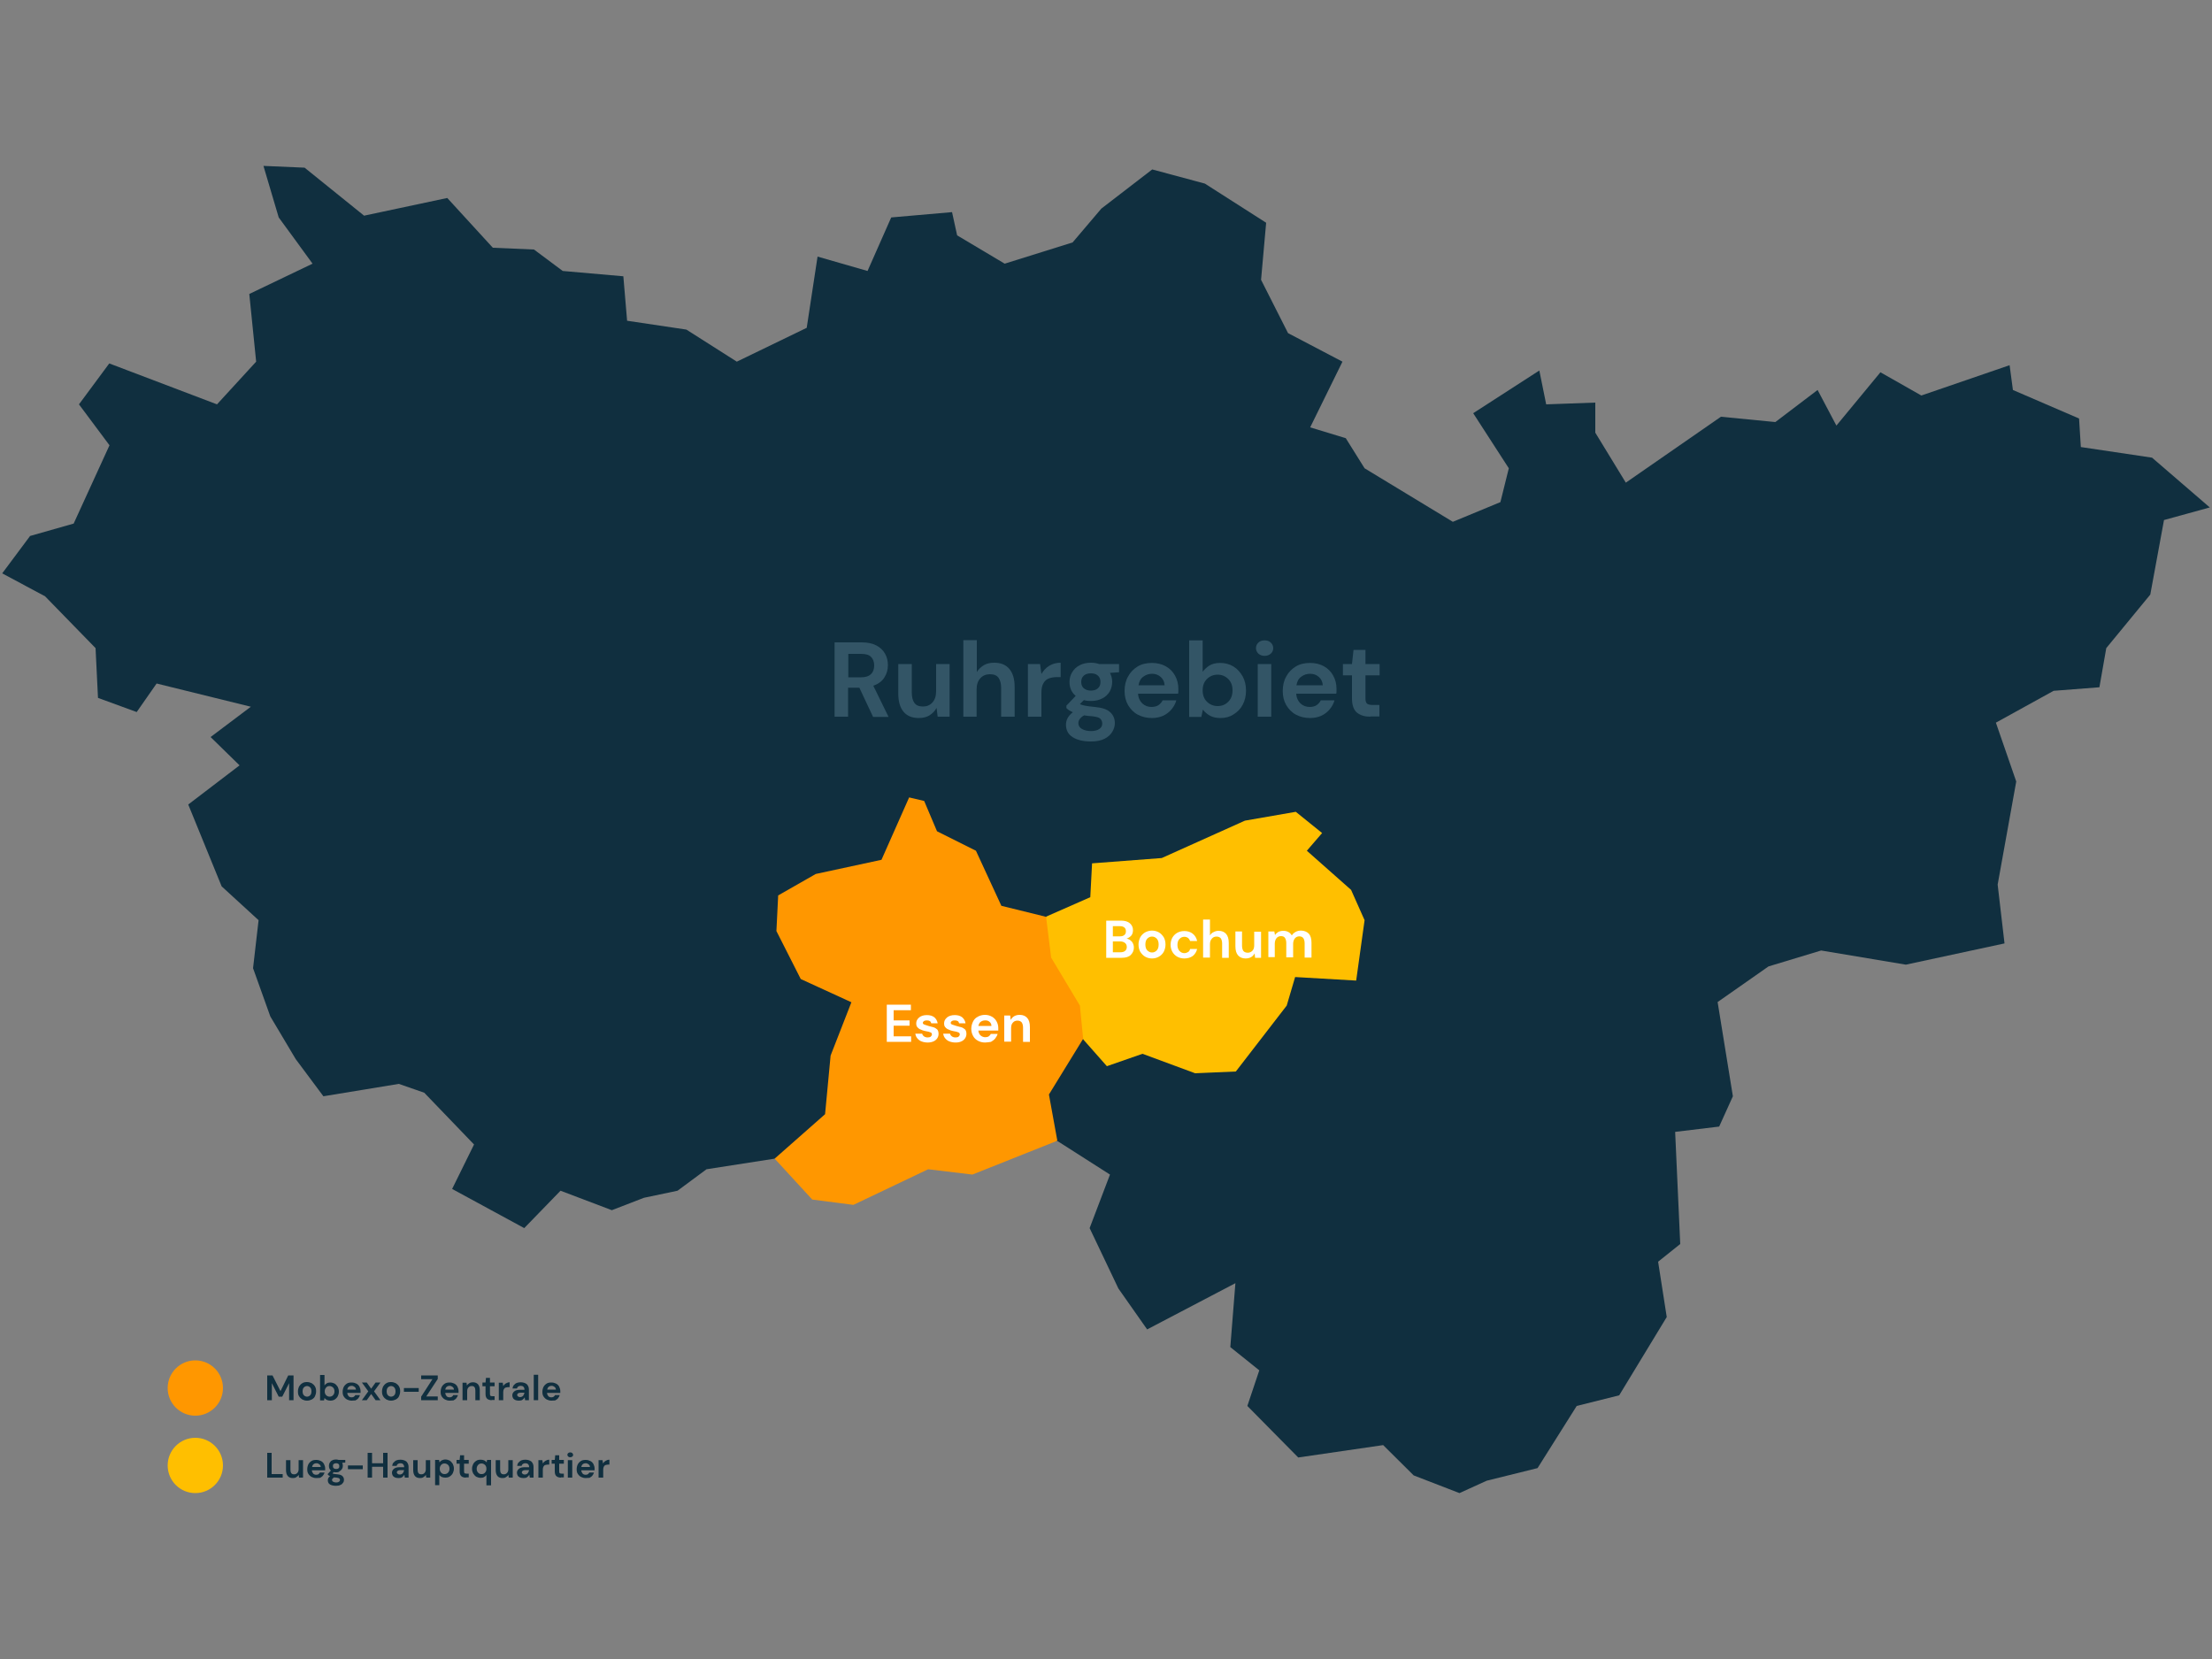<?xml version="1.0" encoding="UTF-8"?> <!-- Generator: Adobe Illustrator 26.0.1, SVG Export Plug-In . SVG Version: 6.00 Build 0) --> <svg xmlns="http://www.w3.org/2000/svg" xmlns:xlink="http://www.w3.org/1999/xlink" version="1.1" id="Ebene_1" x="0px" y="0px" viewBox="0 0 1000 750" style="enable-background:new 0 0 1000 750;" xml:space="preserve"><rect x="0" y="0" width="1000" height="750" fill="#808080" stroke="none"/> <style type="text/css"> .st0{fill:#FFBF00;} .st1{fill:#FF9700;} .st2{fill:#102F3F;} .st3{fill:#FFFFFF;} .st4{fill:#335566;} </style> <ellipse class="st0" cx="88.3" cy="662.5" rx="12.5" ry="12.5"></ellipse> <ellipse class="st1" cx="88.3" cy="627.5" rx="12.5" ry="12.5"></ellipse> <g> <path class="st2" d="M120.8,668v-11.2h2v9.6h5v1.6H120.8z"></path> <path class="st2" d="M132.4,668.2c-1,0-1.8-0.3-2.3-0.9c-0.5-0.6-0.8-1.5-0.8-2.7v-4.5h2v4.3c0,0.7,0.1,1.2,0.4,1.6 c0.3,0.4,0.7,0.5,1.3,0.5c0.6,0,1-0.2,1.4-0.6c0.4-0.4,0.6-1,0.6-1.7v-4.1h2v7.9h-1.8l-0.2-1.3c-0.2,0.5-0.6,0.8-1.1,1.1 C133.6,668.1,133,668.2,132.4,668.2z"></path> <path class="st2" d="M143,668.2c-0.8,0-1.5-0.2-2.1-0.5c-0.6-0.3-1.1-0.8-1.5-1.4c-0.4-0.6-0.5-1.3-0.5-2.1c0-0.8,0.2-1.6,0.5-2.2 c0.3-0.6,0.8-1.1,1.4-1.5c0.6-0.4,1.3-0.5,2.2-0.5c0.8,0,1.5,0.2,2.1,0.5c0.6,0.3,1.1,0.8,1.4,1.4s0.5,1.3,0.5,2c0,0.1,0,0.2,0,0.4 s0,0.3,0,0.4h-6c0,0.6,0.3,1.1,0.6,1.5c0.4,0.4,0.9,0.5,1.4,0.5c0.4,0,0.8-0.1,1-0.3c0.3-0.2,0.5-0.4,0.6-0.7h2.1 c-0.1,0.5-0.4,1-0.7,1.4c-0.3,0.4-0.8,0.7-1.3,1C144.3,668.1,143.7,668.2,143,668.2z M143.1,661.5c-0.5,0-0.9,0.1-1.3,0.4 c-0.4,0.3-0.6,0.7-0.7,1.3h3.9c0-0.5-0.2-0.9-0.6-1.2S143.6,661.5,143.1,661.5z"></path> <path class="st2" d="M152,665.6c-0.4,0-0.7,0-1.1-0.1l-0.6,0.6c0.2,0.1,0.4,0.2,0.7,0.2c0.3,0.1,0.8,0.1,1.5,0.2 c1.1,0.1,1.8,0.3,2.3,0.8s0.7,1,0.7,1.7c0,0.5-0.1,0.9-0.4,1.3c-0.3,0.4-0.6,0.8-1.2,1c-0.5,0.3-1.2,0.4-2,0.4 c-1.1,0-2-0.2-2.7-0.6c-0.7-0.4-1-1.1-1-1.9c0-0.7,0.3-1.3,1-1.9c-0.2-0.1-0.4-0.2-0.6-0.3c-0.2-0.1-0.3-0.2-0.4-0.3v-0.4l1.4-1.5 c-0.6-0.5-0.9-1.2-0.9-2.1c0-0.5,0.1-1,0.4-1.5s0.6-0.8,1.1-1c0.5-0.3,1.1-0.4,1.7-0.4c0.4,0,0.9,0.1,1.2,0.2h3v1.2l-1.4,0.1 c0.2,0.4,0.3,0.9,0.3,1.3c0,0.5-0.1,1-0.4,1.5c-0.3,0.4-0.6,0.8-1.1,1C153.3,665.5,152.7,665.6,152,665.6z M150.1,669 c0,0.4,0.2,0.7,0.6,0.9c0.4,0.2,0.8,0.3,1.3,0.3c0.5,0,0.9-0.1,1.2-0.3c0.3-0.2,0.5-0.5,0.5-0.8c0-0.3-0.1-0.5-0.3-0.7 s-0.6-0.3-1.2-0.4c-0.4,0-0.8-0.1-1.2-0.1c-0.3,0.2-0.5,0.4-0.7,0.6C150.2,668.6,150.1,668.8,150.1,669z M152,664.1 c0.4,0,0.8-0.1,1-0.3c0.3-0.2,0.4-0.5,0.4-1s-0.1-0.7-0.4-1c-0.3-0.2-0.6-0.3-1-0.3c-0.4,0-0.8,0.1-1.1,0.3c-0.3,0.2-0.4,0.5-0.4,1 s0.1,0.7,0.4,1C151.2,664,151.6,664.1,152,664.1z"></path> <path class="st2" d="M157.3,664.2v-1.7h6.7v1.7H157.3z"></path> <path class="st2" d="M166.2,668v-11.2h2v4.7h5v-4.7h2V668h-2v-4.9h-5v4.9H166.2z"></path> <path class="st2" d="M180.2,668.2c-0.7,0-1.2-0.1-1.7-0.3c-0.4-0.2-0.8-0.5-1-0.9c-0.2-0.4-0.3-0.8-0.3-1.2c0-0.7,0.3-1.3,0.9-1.8 c0.6-0.5,1.4-0.7,2.6-0.7h2v-0.2c0-0.5-0.2-0.9-0.5-1.2c-0.3-0.3-0.7-0.4-1.2-0.4c-0.4,0-0.8,0.1-1.1,0.3c-0.3,0.2-0.5,0.5-0.6,0.9 h-2c0.1-0.6,0.2-1.1,0.6-1.5s0.8-0.8,1.3-1c0.5-0.2,1.1-0.3,1.8-0.3c1.1,0,2,0.3,2.7,0.8c0.6,0.6,1,1.4,1,2.4v4.9H183l-0.2-1.3 c-0.2,0.4-0.6,0.8-1,1.1S180.9,668.2,180.2,668.2z M180.7,666.6c0.6,0,1-0.2,1.4-0.6c0.3-0.4,0.5-0.9,0.6-1.4h-1.7 c-0.5,0-0.9,0.1-1.2,0.3c-0.2,0.2-0.4,0.4-0.4,0.7c0,0.3,0.1,0.5,0.4,0.7C180,666.5,180.3,666.6,180.7,666.6z"></path> <path class="st2" d="M189.9,668.2c-1,0-1.8-0.3-2.3-0.9c-0.5-0.6-0.8-1.5-0.8-2.7v-4.5h2v4.3c0,0.7,0.1,1.2,0.4,1.6 c0.3,0.4,0.7,0.5,1.3,0.5c0.6,0,1-0.2,1.4-0.6c0.4-0.4,0.6-1,0.6-1.7v-4.1h2v7.9h-1.8l-0.2-1.3c-0.2,0.5-0.6,0.8-1.1,1.1 C191,668.1,190.5,668.2,189.9,668.2z"></path> <path class="st2" d="M196.7,671.5v-11.5h1.8l0.2,1.1c0.3-0.4,0.6-0.7,1-0.9s1-0.4,1.6-0.4c0.7,0,1.4,0.2,2,0.5 c0.6,0.4,1,0.9,1.4,1.5c0.3,0.6,0.5,1.3,0.5,2.1s-0.2,1.5-0.5,2.1c-0.3,0.6-0.8,1.1-1.4,1.5c-0.6,0.4-1.3,0.5-2,0.5 c-0.6,0-1.1-0.1-1.6-0.3c-0.4-0.2-0.8-0.5-1.1-0.9v4.6H196.7z M201,666.4c0.6,0,1.2-0.2,1.6-0.7c0.4-0.4,0.6-1,0.6-1.7 s-0.2-1.3-0.6-1.7c-0.4-0.4-1-0.7-1.6-0.7c-0.7,0-1.2,0.2-1.6,0.7c-0.4,0.4-0.6,1-0.6,1.7s0.2,1.3,0.6,1.7 C199.8,666.2,200.3,666.4,201,666.4z"></path> <path class="st2" d="M210.6,668c-0.8,0-1.5-0.2-2-0.6c-0.5-0.4-0.8-1.1-0.8-2.2v-3.5h-1.4v-1.7h1.4l0.2-2.1h1.8v2.1h2.1v1.7h-2.1 v3.5c0,0.4,0.1,0.6,0.2,0.8c0.2,0.1,0.4,0.2,0.9,0.2h1v1.7H210.6z"></path> <path class="st2" d="M219.9,671.5v-4.7c-0.3,0.4-0.6,0.7-1,0.9c-0.4,0.3-1,0.4-1.6,0.4c-0.7,0-1.4-0.2-2-0.5 c-0.6-0.4-1-0.9-1.4-1.5c-0.3-0.6-0.5-1.3-0.5-2.1c0-0.8,0.2-1.5,0.5-2.1s0.8-1.1,1.4-1.5c0.6-0.4,1.3-0.5,2-0.5 c0.6,0,1.1,0.1,1.6,0.3c0.4,0.2,0.8,0.5,1.1,0.9l0.2-1.1h1.8v11.5H219.9z M217.7,666.4c0.7,0,1.2-0.2,1.6-0.7 c0.4-0.4,0.6-1,0.6-1.7s-0.2-1.3-0.6-1.7c-0.4-0.4-1-0.7-1.6-0.7c-0.6,0-1.2,0.2-1.6,0.7s-0.6,1-0.6,1.7c0,0.7,0.2,1.3,0.6,1.7 C216.5,666.2,217,666.4,217.7,666.4z"></path> <path class="st2" d="M227.2,668.2c-1,0-1.8-0.3-2.3-0.9c-0.5-0.6-0.8-1.5-0.8-2.7v-4.5h2v4.3c0,0.7,0.1,1.2,0.4,1.6 c0.3,0.4,0.7,0.5,1.3,0.5c0.6,0,1-0.2,1.4-0.6c0.4-0.4,0.6-1,0.6-1.7v-4.1h2v7.9H230l-0.2-1.3c-0.2,0.5-0.6,0.8-1.1,1.1 C228.3,668.1,227.8,668.2,227.2,668.2z"></path> <path class="st2" d="M236.7,668.2c-0.7,0-1.2-0.1-1.7-0.3c-0.4-0.2-0.8-0.5-1-0.9c-0.2-0.4-0.3-0.8-0.3-1.2c0-0.7,0.3-1.3,0.9-1.8 c0.6-0.5,1.4-0.7,2.6-0.7h2v-0.2c0-0.5-0.2-0.9-0.5-1.2c-0.3-0.3-0.7-0.4-1.2-0.4c-0.4,0-0.8,0.1-1.1,0.3c-0.3,0.2-0.5,0.5-0.6,0.9 h-2c0.1-0.6,0.2-1.1,0.6-1.5s0.8-0.8,1.3-1s1.1-0.3,1.8-0.3c1.1,0,2,0.3,2.7,0.8c0.6,0.6,1,1.4,1,2.4v4.9h-1.7l-0.2-1.3 c-0.2,0.4-0.6,0.8-1,1.1C237.9,668.1,237.4,668.2,236.7,668.2z M237.2,666.6c0.6,0,1-0.2,1.4-0.6c0.3-0.4,0.5-0.9,0.6-1.4h-1.7 c-0.5,0-0.9,0.1-1.2,0.3c-0.2,0.2-0.4,0.4-0.4,0.7c0,0.3,0.1,0.5,0.4,0.7C236.5,666.5,236.8,666.6,237.2,666.6z"></path> <path class="st2" d="M243.4,668v-7.9h1.8l0.2,1.5c0.3-0.5,0.7-0.9,1.2-1.2s1.1-0.5,1.7-0.5v2.2h-0.6c-0.4,0-0.8,0.1-1.2,0.2 s-0.6,0.4-0.8,0.7c-0.2,0.3-0.3,0.8-0.3,1.4v3.6H243.4z"></path> <path class="st2" d="M253.6,668c-0.8,0-1.5-0.2-2-0.6c-0.5-0.4-0.8-1.1-0.8-2.2v-3.5h-1.4v-1.7h1.4l0.2-2.1h1.8v2.1h2.1v1.7h-2.1 v3.5c0,0.4,0.1,0.6,0.2,0.8c0.2,0.1,0.4,0.2,0.9,0.2h1v1.7H253.6z"></path> <path class="st2" d="M257.8,658.8c-0.4,0-0.7-0.1-0.9-0.3c-0.2-0.2-0.4-0.5-0.4-0.8c0-0.3,0.1-0.6,0.4-0.8c0.2-0.2,0.5-0.3,0.9-0.3 c0.4,0,0.7,0.1,0.9,0.3c0.2,0.2,0.4,0.5,0.4,0.8c0,0.3-0.1,0.6-0.4,0.8C258.4,658.7,258.1,658.8,257.8,658.8z M256.7,668v-7.9h2 v7.9H256.7z"></path> <path class="st2" d="M264.8,668.2c-0.8,0-1.5-0.2-2.1-0.5c-0.6-0.3-1.1-0.8-1.5-1.4c-0.4-0.6-0.5-1.3-0.5-2.1 c0-0.8,0.2-1.6,0.5-2.2c0.3-0.6,0.8-1.1,1.4-1.5c0.6-0.4,1.3-0.5,2.2-0.5c0.8,0,1.5,0.2,2.1,0.5c0.6,0.3,1.1,0.8,1.4,1.4 s0.5,1.3,0.5,2c0,0.1,0,0.2,0,0.4c0,0.1,0,0.3,0,0.4h-6c0,0.6,0.3,1.1,0.6,1.5c0.4,0.4,0.9,0.5,1.4,0.5c0.4,0,0.8-0.1,1-0.3 c0.3-0.2,0.5-0.4,0.6-0.7h2.1c-0.1,0.5-0.4,1-0.7,1.4c-0.3,0.4-0.8,0.7-1.3,1C266,668.1,265.4,668.2,264.8,668.2z M264.8,661.5 c-0.5,0-0.9,0.1-1.3,0.4c-0.4,0.3-0.6,0.7-0.7,1.3h3.9c0-0.5-0.2-0.9-0.6-1.2S265.3,661.5,264.8,661.5z"></path> <path class="st2" d="M270.6,668v-7.9h1.8l0.2,1.5c0.3-0.5,0.7-0.9,1.2-1.2c0.5-0.3,1.1-0.5,1.7-0.5v2.2H275c-0.4,0-0.8,0.1-1.2,0.2 s-0.6,0.4-0.8,0.7c-0.2,0.3-0.3,0.8-0.3,1.4v3.6H270.6z"></path> </g> <g> <path class="st2" d="M120.8,633v-11.2h2.4l3.6,7.1l3.5-7.1h2.4V633h-2v-7.7l-3.1,6.1H126l-3.1-6.1v7.7H120.8z"></path> <path class="st2" d="M138.8,633.2c-0.8,0-1.5-0.2-2.1-0.5c-0.6-0.4-1.1-0.8-1.5-1.5c-0.4-0.6-0.5-1.3-0.5-2.2s0.2-1.5,0.5-2.2 c0.4-0.6,0.8-1.1,1.5-1.5c0.6-0.4,1.3-0.5,2.1-0.5c0.8,0,1.4,0.2,2.1,0.5c0.6,0.4,1.1,0.8,1.5,1.5s0.5,1.3,0.5,2.2 s-0.2,1.5-0.5,2.2s-0.8,1.1-1.5,1.5C140.3,633,139.6,633.2,138.8,633.2z M138.8,631.4c0.5,0,1-0.2,1.4-0.6c0.4-0.4,0.6-1,0.6-1.8 s-0.2-1.4-0.6-1.8c-0.4-0.4-0.9-0.6-1.4-0.6c-0.5,0-1,0.2-1.4,0.6s-0.6,1-0.6,1.8s0.2,1.4,0.6,1.8 C137.8,631.2,138.3,631.4,138.8,631.4z"></path> <path class="st2" d="M149.4,633.2c-0.6,0-1.1-0.1-1.6-0.3c-0.4-0.2-0.8-0.5-1.1-0.9l-0.2,1.1h-1.8v-11.5h2v4.7 c0.3-0.4,0.6-0.7,1-0.9c0.4-0.3,1-0.4,1.6-0.4c0.7,0,1.4,0.2,2,0.5c0.6,0.4,1,0.9,1.4,1.5c0.3,0.6,0.5,1.3,0.5,2.1 s-0.2,1.5-0.5,2.1c-0.3,0.6-0.8,1.1-1.4,1.5C150.8,633,150.2,633.2,149.4,633.2z M149,631.4c0.6,0,1.2-0.2,1.6-0.7 c0.4-0.4,0.6-1,0.6-1.7s-0.2-1.3-0.6-1.7c-0.4-0.4-1-0.7-1.6-0.7c-0.7,0-1.2,0.2-1.6,0.7s-0.6,1-0.6,1.7s0.2,1.3,0.6,1.7 S148.3,631.4,149,631.4z"></path> <path class="st2" d="M159,633.2c-0.8,0-1.5-0.2-2.1-0.5c-0.6-0.3-1.1-0.8-1.5-1.4c-0.4-0.6-0.5-1.3-0.5-2.1c0-0.8,0.2-1.6,0.5-2.2 c0.3-0.6,0.8-1.1,1.4-1.5c0.6-0.4,1.3-0.5,2.2-0.5c0.8,0,1.5,0.2,2.1,0.5c0.6,0.3,1.1,0.8,1.4,1.4s0.5,1.3,0.5,2c0,0.1,0,0.2,0,0.4 c0,0.1,0,0.3,0,0.4h-6c0,0.6,0.3,1.1,0.6,1.5c0.4,0.4,0.9,0.5,1.4,0.5c0.4,0,0.8-0.1,1-0.3c0.3-0.2,0.5-0.4,0.6-0.7h2.1 c-0.1,0.5-0.4,1-0.7,1.4c-0.3,0.4-0.8,0.7-1.3,1C160.2,633.1,159.6,633.2,159,633.2z M159,626.5c-0.5,0-0.9,0.1-1.3,0.4 c-0.4,0.3-0.6,0.7-0.7,1.3h3.9c0-0.5-0.2-0.9-0.6-1.2S159.5,626.5,159,626.5z"></path> <path class="st2" d="M163.6,633l2.9-4l-2.9-4h2.2l2,2.8l2-2.8h2.2l-2.9,4l2.9,4h-2.2l-2-2.8l-2,2.8H163.6z"></path> <path class="st2" d="M176.8,633.2c-0.8,0-1.5-0.2-2.1-0.5c-0.6-0.4-1.1-0.8-1.5-1.5s-0.5-1.3-0.5-2.2s0.2-1.5,0.5-2.2 c0.4-0.6,0.8-1.1,1.5-1.5c0.6-0.4,1.3-0.5,2.1-0.5c0.8,0,1.4,0.2,2.1,0.5c0.6,0.4,1.1,0.8,1.5,1.5s0.5,1.3,0.5,2.2 s-0.2,1.5-0.5,2.2s-0.8,1.1-1.5,1.5C178.2,633,177.6,633.2,176.8,633.2z M176.8,631.4c0.5,0,1-0.2,1.4-0.6c0.4-0.4,0.6-1,0.6-1.8 s-0.2-1.4-0.6-1.8c-0.4-0.4-0.9-0.6-1.4-0.6c-0.5,0-1,0.2-1.4,0.6s-0.6,1-0.6,1.8s0.2,1.4,0.6,1.8 C175.8,631.2,176.3,631.4,176.8,631.4z"></path> <path class="st2" d="M182.6,629.2v-1.7h6.7v1.7H182.6z"></path> <path class="st2" d="M190.4,633v-1.6l5.1-7.9h-5.1v-1.7h7.5v1.6l-5.2,7.9h5.2v1.7H190.4z"></path> <path class="st2" d="M203.3,633.2c-0.8,0-1.5-0.2-2.1-0.5c-0.6-0.3-1.1-0.8-1.5-1.4c-0.4-0.6-0.5-1.3-0.5-2.1 c0-0.8,0.2-1.6,0.5-2.2c0.3-0.6,0.8-1.1,1.4-1.5c0.6-0.4,1.3-0.5,2.2-0.5c0.8,0,1.5,0.2,2.1,0.5c0.6,0.3,1.1,0.8,1.4,1.4 s0.5,1.3,0.5,2c0,0.1,0,0.2,0,0.4c0,0.1,0,0.3,0,0.4h-6c0,0.6,0.3,1.1,0.6,1.5c0.4,0.4,0.9,0.5,1.4,0.5c0.4,0,0.8-0.1,1-0.3 c0.3-0.2,0.5-0.4,0.6-0.7h2.1c-0.1,0.5-0.4,1-0.7,1.4c-0.3,0.4-0.8,0.7-1.3,1C204.5,633.1,203.9,633.2,203.3,633.2z M203.3,626.5 c-0.5,0-0.9,0.1-1.3,0.4c-0.4,0.3-0.6,0.7-0.7,1.3h3.9c0-0.5-0.2-0.9-0.6-1.2C204.2,626.7,203.8,626.5,203.3,626.5z"></path> <path class="st2" d="M209.1,633v-7.9h1.8l0.2,1.3c0.2-0.5,0.6-0.8,1.1-1.1c0.5-0.3,1-0.4,1.6-0.4c1,0,1.7,0.3,2.3,0.9 c0.5,0.6,0.8,1.5,0.8,2.7v4.5h-2v-4.3c0-0.7-0.1-1.2-0.4-1.6c-0.3-0.4-0.7-0.5-1.3-0.5c-0.6,0-1,0.2-1.4,0.6 c-0.4,0.4-0.6,1-0.6,1.7v4.1H209.1z"></path> <path class="st2" d="M222.3,633c-0.8,0-1.5-0.2-2-0.6c-0.5-0.4-0.8-1.1-0.8-2.2v-3.5h-1.4v-1.7h1.4l0.2-2.1h1.8v2.1h2.1v1.7h-2.1 v3.5c0,0.4,0.1,0.6,0.2,0.8c0.2,0.1,0.4,0.2,0.9,0.2h1v1.7H222.3z"></path> <path class="st2" d="M225.5,633v-7.9h1.8l0.2,1.5c0.3-0.5,0.7-0.9,1.2-1.2s1.1-0.5,1.7-0.5v2.2h-0.6c-0.4,0-0.8,0.1-1.2,0.2 c-0.4,0.1-0.6,0.4-0.8,0.7c-0.2,0.3-0.3,0.8-0.3,1.4v3.6H225.5z"></path> <path class="st2" d="M234.6,633.2c-0.7,0-1.2-0.1-1.7-0.3c-0.4-0.2-0.8-0.5-1-0.9c-0.2-0.4-0.3-0.8-0.3-1.2c0-0.7,0.3-1.3,0.9-1.8 s1.4-0.7,2.6-0.7h2v-0.2c0-0.5-0.2-0.9-0.5-1.2c-0.3-0.3-0.7-0.4-1.2-0.4c-0.4,0-0.8,0.1-1.1,0.3c-0.3,0.2-0.5,0.5-0.6,0.9h-2 c0.1-0.6,0.2-1.1,0.6-1.5c0.3-0.4,0.8-0.8,1.3-1s1.1-0.3,1.8-0.3c1.1,0,2,0.3,2.7,0.8c0.6,0.6,1,1.4,1,2.4v4.9h-1.7l-0.2-1.3 c-0.2,0.4-0.6,0.8-1,1.1C235.8,633.1,235.3,633.2,234.6,633.2z M235.1,631.6c0.6,0,1-0.2,1.4-0.6c0.3-0.4,0.5-0.9,0.6-1.4h-1.7 c-0.5,0-0.9,0.1-1.2,0.3c-0.2,0.2-0.4,0.4-0.4,0.7c0,0.3,0.1,0.5,0.4,0.7C234.4,631.5,234.7,631.6,235.1,631.6z"></path> <path class="st2" d="M241.3,633v-11.5h2V633H241.3z"></path> <path class="st2" d="M249.3,633.2c-0.8,0-1.5-0.2-2.1-0.5c-0.6-0.3-1.1-0.8-1.5-1.4c-0.4-0.6-0.5-1.3-0.5-2.1 c0-0.8,0.2-1.6,0.5-2.2c0.3-0.6,0.8-1.1,1.4-1.5c0.6-0.4,1.3-0.5,2.2-0.5c0.8,0,1.5,0.2,2.1,0.5c0.6,0.3,1.1,0.8,1.4,1.4 s0.5,1.3,0.5,2c0,0.1,0,0.2,0,0.4c0,0.1,0,0.3,0,0.4h-6c0,0.6,0.3,1.1,0.6,1.5c0.4,0.4,0.9,0.5,1.4,0.5c0.4,0,0.8-0.1,1-0.3 c0.3-0.2,0.5-0.4,0.6-0.7h2.1c-0.1,0.5-0.4,1-0.7,1.4c-0.3,0.4-0.8,0.7-1.3,1C250.6,633.1,250,633.2,249.3,633.2z M249.4,626.5 c-0.5,0-0.9,0.1-1.3,0.4c-0.4,0.3-0.6,0.7-0.7,1.3h3.9c0-0.5-0.2-0.9-0.6-1.2S249.9,626.5,249.4,626.5z"></path> </g> <polygon class="st2" points="972.9,206.9 940.7,202.1 939.9,189.2 910,176.3 908.5,165.1 868.6,178.8 850.1,168.3 830.2,192.4 830.2,192.4 821.7,176.3 802.6,190.8 778,188.4 735,218.2 721.2,195.6 721.2,182 699,182.8 695.9,167.5 666,186.8 682.1,211.7 678.3,227 656.8,235.9 656.8,235.9 616.9,211.7 608.4,198.1 592.3,193.2 606.9,163.5 582.3,150.6 570.1,126.5 572.4,100.7 544.7,83 520.9,76.6 497.9,94.3 484.9,109.6 454.2,119.2 432.7,106.4 430.4,95.9 402.9,98.3 392.2,122.5 369.6,116 364.7,148.2 333.1,163.5 310.3,149 283.5,145 281.8,124.9 254.4,122.5 241.4,112.8 222.8,112 202.2,89.5 164.6,97.5 137.7,75.8 119.1,75 126,98.3 141.3,119.2 112.7,132.9 115.8,163.5 98.1,182.8 49.4,164.3 35.7,182.8 49.5,201.3 33.3,236.7 13.6,242.3 1,259.2 20.4,269.6 43.2,293 44.3,315.5 61.8,321.9 70.8,309 113.4,319.5 95.2,333.2 108.3,346 85.1,363.7 100.2,400.7 116.9,416 114.4,437.7 122.2,459.5 133.7,478.8 146.2,495.6 180.3,490 191.8,494 214.3,517.4 204.4,537.5 237,555.2 253.4,538.3 276.6,547.1 291.1,541.5 306.3,538.3 306.3,538.3 319.4,528.6 350.2,523.8 478,515.8 501.8,531 492.6,555.2 505.6,582.5 518.6,601 558.5,580.1 556.2,609 569.3,619.5 563.9,635.6 586.9,658.9 625.3,653.3 639.1,667 659.8,675 672.1,669.4 695.1,663.7 712.8,635.6 712.8,635.6 732,630.8 753.5,595.4 749.6,570.4 759.6,562.4 757.3,511.7 777.2,509.3 783.4,495.6 776.5,453 799.5,436.9 823.3,429.7 861.6,436.1 906.2,426.5 903.1,399.9 911.5,353.3 902.3,326.7 902.3,326.7 928.4,312.3 949.1,310.7 952.2,293 972.1,268.8 978.3,235.1 999,229.4 "></polygon> <path class="st1" d="M472.6,414.4L495,428l15,26l-20.5,15.9l-15.3,24.9l3.8,20.9L439.6,531l-20-2.4l-33.8,16.1l-18.6-2.4l-17-18.5 l22.8-20.1l2.5-26.5l9.4-24.1l-22.9-10.5l-11-21.7l0.8-16.1l17-9.7l29.7-6.4l12.5-28.2l6.8,1.6l5.8,13.7l17.6,8.8l11.5,24.9 L472.6,414.4z"></path> <path class="st0" d="M597.7,376.6l-6.9,8l20,17.7l6.1,13.7l-3.8,27.3l-27.6-1.6l-3.8,12.9l-23,29.8l-18.4,0.8l-23.8-8.8l-16.1,5.6 l-10.7-12.1l-1.5-15.3l-13-21.7l-2.3-18.5l20-8.8l0.8-15.3l31.5-2.4l37.6-16.9l23-4L597.7,376.6z"></path> <g> <path class="st3" d="M400.9,471v-16.8h10.9v2.5H404v4.6h7.2v2.4H404v4.8h7.9v2.5H400.9z"></path> <path class="st3" d="M419.4,471.3c-1.1,0-2-0.2-2.8-0.5c-0.8-0.3-1.4-0.8-1.9-1.4c-0.5-0.6-0.8-1.3-0.9-2.1h3.1 c0.1,0.5,0.4,0.9,0.8,1.2s1,0.5,1.6,0.5s1.2-0.1,1.5-0.4c0.3-0.3,0.5-0.6,0.5-0.9c0-0.5-0.2-0.9-0.7-1c-0.4-0.2-1.1-0.4-1.9-0.5 c-0.5-0.1-1-0.2-1.6-0.4c-0.5-0.2-1-0.4-1.4-0.6c-0.4-0.2-0.8-0.6-1.1-1c-0.3-0.4-0.4-0.9-0.4-1.5c0-1.1,0.4-1.9,1.3-2.7 c0.8-0.7,2-1.1,3.5-1.1c1.4,0,2.5,0.3,3.4,1c0.8,0.7,1.3,1.6,1.5,2.7h-2.9c-0.2-0.9-0.8-1.3-2-1.3c-0.6,0-1,0.1-1.3,0.3 c-0.3,0.2-0.5,0.5-0.5,0.8c0,0.4,0.2,0.6,0.7,0.8c0.5,0.2,1.1,0.4,1.8,0.6c0.8,0.2,1.6,0.4,2.3,0.6c0.7,0.2,1.2,0.6,1.7,1 c0.4,0.5,0.6,1.1,0.6,2c0,0.7-0.2,1.4-0.6,2c-0.4,0.6-1,1.1-1.7,1.4C421.3,471.1,420.4,471.3,419.4,471.3z"></path> <path class="st3" d="M432,471.3c-1.1,0-2-0.2-2.8-0.5c-0.8-0.3-1.4-0.8-1.9-1.4c-0.5-0.6-0.8-1.3-0.9-2.1h3.1 c0.1,0.5,0.4,0.9,0.8,1.2s1,0.5,1.6,0.5c0.7,0,1.2-0.1,1.5-0.4c0.3-0.3,0.5-0.6,0.5-0.9c0-0.5-0.2-0.9-0.7-1 c-0.4-0.2-1.1-0.4-1.9-0.5c-0.5-0.1-1-0.2-1.6-0.4c-0.5-0.2-1-0.4-1.4-0.6c-0.4-0.2-0.8-0.6-1.1-1c-0.3-0.4-0.4-0.9-0.4-1.5 c0-1.1,0.4-1.9,1.3-2.7c0.8-0.7,2-1.1,3.5-1.1c1.4,0,2.5,0.3,3.4,1c0.8,0.7,1.3,1.6,1.5,2.7h-2.9c-0.2-0.9-0.8-1.3-2-1.3 c-0.6,0-1,0.1-1.3,0.3c-0.3,0.2-0.5,0.5-0.5,0.8c0,0.4,0.2,0.6,0.7,0.8c0.5,0.2,1.1,0.4,1.8,0.6c0.8,0.2,1.6,0.4,2.3,0.6 c0.7,0.2,1.2,0.6,1.7,1c0.4,0.5,0.6,1.1,0.6,2c0,0.7-0.2,1.4-0.6,2c-0.4,0.6-1,1.1-1.7,1.4C434,471.1,433.1,471.3,432,471.3z"></path> <path class="st3" d="M445.3,471.3c-1.2,0-2.3-0.3-3.2-0.8c-0.9-0.5-1.7-1.2-2.2-2.2c-0.5-0.9-0.8-2-0.8-3.2c0-1.2,0.3-2.3,0.8-3.3 c0.5-1,1.2-1.7,2.2-2.2c0.9-0.5,2-0.8,3.2-0.8c1.2,0,2.2,0.3,3.1,0.8s1.6,1.2,2.1,2.1c0.5,0.9,0.8,1.9,0.8,3c0,0.2,0,0.4,0,0.6 c0,0.2,0,0.4,0,0.6h-9c0.1,0.9,0.4,1.7,1,2.2c0.6,0.5,1.3,0.8,2.1,0.8c0.6,0,1.1-0.1,1.6-0.4c0.4-0.3,0.7-0.6,0.9-1.1h3.1 c-0.2,0.8-0.6,1.4-1.1,2.1c-0.5,0.6-1.2,1.1-1.9,1.5C447.2,471.1,446.3,471.3,445.3,471.3z M445.4,461.3c-0.8,0-1.4,0.2-2,0.6 c-0.6,0.4-0.9,1.1-1.1,1.9h5.9c0-0.8-0.3-1.4-0.9-1.9S446.1,461.3,445.4,461.3z"></path> <path class="st3" d="M454,471v-11.9h2.7l0.2,2c0.4-0.7,0.9-1.3,1.6-1.7c0.7-0.4,1.5-0.6,2.5-0.6c1.5,0,2.6,0.5,3.4,1.4 c0.8,0.9,1.2,2.3,1.2,4.1v6.7h-3.1v-6.4c0-1-0.2-1.8-0.6-2.4c-0.4-0.5-1.1-0.8-1.9-0.8c-0.9,0-1.6,0.3-2.1,0.9 c-0.6,0.6-0.8,1.5-0.8,2.5v6.1H454z"></path> </g> <g> <path class="st3" d="M500.1,433v-16.8h6.7c1.7,0,3.1,0.4,4,1.2s1.4,1.8,1.4,3.1c0,1.1-0.3,1.9-0.8,2.5c-0.6,0.6-1.3,1.1-2.1,1.3 c1,0.2,1.7,0.7,2.4,1.4c0.6,0.8,0.9,1.6,0.9,2.7c0,1.3-0.5,2.4-1.4,3.3s-2.3,1.3-4.1,1.3H500.1z M503.1,423.3h3.2 c0.9,0,1.5-0.2,2-0.6c0.5-0.4,0.7-1,0.7-1.7c0-0.7-0.2-1.3-0.7-1.7c-0.5-0.4-1.1-0.6-2-0.6h-3.2V423.3z M503.1,430.5h3.4 c0.9,0,1.6-0.2,2.1-0.6c0.5-0.4,0.8-1,0.8-1.8c0-0.8-0.3-1.4-0.8-1.8c-0.5-0.4-1.2-0.7-2.1-0.7h-3.4V430.5z"></path> <path class="st3" d="M520.8,433.3c-1.2,0-2.2-0.3-3.1-0.8c-0.9-0.5-1.6-1.3-2.2-2.2c-0.5-0.9-0.8-2-0.8-3.3c0-1.2,0.3-2.3,0.8-3.3 c0.5-0.9,1.3-1.7,2.2-2.2c0.9-0.5,2-0.8,3.1-0.8c1.1,0,2.2,0.3,3.1,0.8c0.9,0.5,1.6,1.3,2.2,2.2c0.5,0.9,0.8,2,0.8,3.3 c0,1.2-0.3,2.3-0.8,3.3c-0.5,0.9-1.3,1.7-2.2,2.2C523,433,522,433.3,520.8,433.3z M520.8,430.6c0.8,0,1.5-0.3,2.1-0.9 c0.6-0.6,0.9-1.5,0.9-2.7c0-1.2-0.3-2.1-0.9-2.7c-0.6-0.6-1.3-0.9-2.1-0.9c-0.8,0-1.5,0.3-2.1,0.9s-0.9,1.5-0.9,2.7 c0,1.2,0.3,2.1,0.9,2.7C519.4,430.3,520,430.6,520.8,430.6z"></path> <path class="st3" d="M535.4,433.3c-1.2,0-2.3-0.3-3.2-0.8c-0.9-0.5-1.7-1.3-2.2-2.2c-0.5-0.9-0.8-2-0.8-3.2s0.3-2.3,0.8-3.2 c0.5-0.9,1.3-1.7,2.2-2.2c0.9-0.5,2-0.8,3.2-0.8c1.5,0,2.8,0.4,3.8,1.2c1,0.8,1.7,1.9,2,3.3H538c-0.2-0.6-0.5-1-0.9-1.4 c-0.5-0.3-1-0.5-1.7-0.5c-0.8,0-1.6,0.3-2.2,1c-0.6,0.6-0.9,1.5-0.9,2.7c0,1.1,0.3,2,0.9,2.7c0.6,0.6,1.3,1,2.2,1 c0.6,0,1.2-0.2,1.7-0.5c0.5-0.3,0.8-0.8,0.9-1.4h3.2c-0.3,1.3-1,2.4-2,3.2C538.2,432.9,536.9,433.3,535.4,433.3z"></path> <path class="st3" d="M543.9,433v-17.3h3.1v7.2c0.4-0.7,0.9-1.2,1.6-1.5c0.7-0.4,1.5-0.6,2.3-0.6c1.5,0,2.6,0.5,3.4,1.4 c0.8,0.9,1.2,2.3,1.2,4.1v6.7h-3v-6.4c0-1-0.2-1.8-0.6-2.4c-0.4-0.5-1.1-0.8-1.9-0.8c-0.9,0-1.6,0.3-2.1,0.9 c-0.6,0.6-0.9,1.5-0.9,2.5v6.1H543.9z"></path> <path class="st3" d="M563.1,433.3c-1.5,0-2.6-0.5-3.4-1.4c-0.8-0.9-1.2-2.3-1.2-4.1v-6.7h3v6.4c0,1,0.2,1.8,0.6,2.4 c0.4,0.5,1.1,0.8,2,0.8c0.8,0,1.5-0.3,2.1-0.9c0.6-0.6,0.8-1.5,0.8-2.5v-6.1h3.1V433h-2.7l-0.2-2c-0.4,0.7-0.9,1.3-1.6,1.7 C564.9,433.1,564,433.3,563.1,433.3z"></path> <path class="st3" d="M573.4,433v-11.9h2.7l0.3,1.6c0.4-0.6,0.9-1,1.5-1.4c0.6-0.3,1.4-0.5,2.2-0.5c1.8,0,3.1,0.7,3.9,2.1 c0.4-0.7,1-1.2,1.7-1.6c0.7-0.4,1.5-0.6,2.4-0.6c1.5,0,2.7,0.5,3.6,1.4c0.8,0.9,1.2,2.3,1.2,4.1v6.7h-3.1v-6.4c0-1-0.2-1.8-0.6-2.4 c-0.4-0.5-1-0.8-1.8-0.8c-0.8,0-1.5,0.3-2,0.9c-0.5,0.6-0.8,1.5-0.8,2.5v6.1h-3.1v-6.4c0-1-0.2-1.8-0.6-2.4s-1-0.8-1.8-0.8 c-0.8,0-1.5,0.3-2,0.9c-0.5,0.6-0.8,1.5-0.8,2.5v6.1H573.4z"></path> </g> <g> <path class="st4" d="M377.3,324v-33.6h12.3c2.7,0,4.9,0.5,6.6,1.4c1.7,0.9,3,2.1,3.9,3.7c0.9,1.6,1.3,3.3,1.3,5.2 c0,2-0.5,3.9-1.6,5.6c-1.1,1.7-2.7,2.9-5,3.7l6.9,14.1h-7l-6.2-13.2h-5.1V324H377.3z M383.5,306.2h5.8c2,0,3.5-0.5,4.5-1.5 c1-1,1.4-2.3,1.4-3.9c0-1.6-0.5-2.9-1.4-3.8c-0.9-1-2.5-1.4-4.6-1.4h-5.7V306.2z"></path> <path class="st4" d="M415.4,324.6c-3,0-5.3-0.9-6.9-2.8c-1.6-1.9-2.4-4.6-2.4-8.2v-13.4h6.1v12.9c0,2,0.4,3.6,1.2,4.7 c0.8,1.1,2.1,1.6,3.9,1.6c1.7,0,3.1-0.6,4.2-1.8c1.1-1.2,1.7-2.9,1.7-5.1v-12.3h6.1V324h-5.4l-0.5-4c-0.7,1.4-1.8,2.5-3.2,3.4 C418.9,324.2,417.3,324.6,415.4,324.6z"></path> <path class="st4" d="M435.5,324v-34.6h6.1v14.4c0.8-1.3,1.9-2.3,3.2-3.1c1.4-0.8,2.9-1.1,4.7-1.1c2.9,0,5.2,0.9,6.8,2.8 c1.6,1.9,2.4,4.6,2.4,8.2V324h-6.1v-12.9c0-2-0.4-3.6-1.2-4.7c-0.8-1.1-2.1-1.6-3.9-1.6c-1.7,0-3.2,0.6-4.3,1.8 c-1.1,1.2-1.7,2.9-1.7,5.1V324H435.5z"></path> <path class="st4" d="M464.7,324v-23.8h5.5l0.6,4.5c0.9-1.5,2-2.8,3.5-3.7c1.5-0.9,3.2-1.4,5.2-1.4v6.5h-1.7c-1.3,0-2.5,0.2-3.6,0.6 c-1.1,0.4-1.9,1.1-2.5,2.2c-0.6,1-0.9,2.4-0.9,4.3V324H464.7z"></path> <path class="st4" d="M493.2,316.9c-1.2,0-2.2-0.1-3.2-0.4l-1.8,1.8c0.5,0.3,1.3,0.5,2.2,0.7c0.9,0.2,2.4,0.4,4.5,0.6 c3.2,0.3,5.5,1,6.9,2.3c1.4,1.2,2.2,2.9,2.2,5c0,1.4-0.4,2.7-1.2,4c-0.8,1.3-1.9,2.3-3.5,3.1c-1.6,0.8-3.6,1.2-6.1,1.2 c-3.4,0-6.1-0.6-8.2-1.9c-2.1-1.3-3.1-3.2-3.1-5.7c0-2.1,1-4,3.1-5.6c-0.6-0.3-1.2-0.6-1.7-0.9c-0.5-0.3-0.9-0.7-1.2-1V319l4.2-4.4 c-1.9-1.6-2.8-3.7-2.8-6.3c0-1.6,0.4-3.1,1.2-4.4c0.8-1.3,1.9-2.4,3.3-3.1c1.4-0.8,3.2-1.2,5.2-1.2c1.3,0,2.6,0.2,3.7,0.6h9v3.7 l-4.1,0.3c0.6,1.2,1,2.6,1,4c0,1.6-0.4,3.1-1.1,4.4c-0.8,1.3-1.9,2.4-3.3,3.1C496.9,316.5,495.2,316.9,493.2,316.9z M487.5,326.9 c0,1.2,0.6,2.1,1.7,2.7c1.1,0.6,2.5,0.9,4,0.9c1.5,0,2.8-0.3,3.7-0.9c1-0.6,1.4-1.5,1.4-2.5c0-0.9-0.3-1.6-0.9-2.2 s-1.9-0.9-3.7-1.1c-1.3-0.1-2.5-0.2-3.6-0.4c-0.9,0.5-1.6,1.1-2,1.7C487.7,325.7,487.5,326.3,487.5,326.9z M493.2,312.2 c1.2,0,2.3-0.3,3.1-1c0.8-0.7,1.2-1.6,1.2-2.9s-0.4-2.2-1.2-2.9c-0.8-0.7-1.8-1-3.1-1c-1.3,0-2.4,0.3-3.2,1 c-0.8,0.7-1.2,1.6-1.2,2.9s0.4,2.2,1.2,2.9C490.9,311.9,491.9,312.2,493.2,312.2z"></path> <path class="st4" d="M520.8,324.6c-2.4,0-4.5-0.5-6.4-1.5c-1.9-1-3.3-2.5-4.4-4.3c-1.1-1.9-1.6-4-1.6-6.4c0-2.5,0.5-4.7,1.6-6.6 c1-1.9,2.5-3.4,4.3-4.5c1.8-1.1,4-1.6,6.5-1.6c2.3,0,4.4,0.5,6.2,1.5c1.8,1,3.2,2.4,4.2,4.2c1,1.8,1.5,3.8,1.5,5.9 c0,0.4,0,0.7,0,1.1c0,0.4,0,0.8-0.1,1.2h-18.1c0.1,1.9,0.8,3.3,1.9,4.4c1.2,1.1,2.6,1.6,4.2,1.6c1.2,0,2.3-0.3,3.1-0.8 c0.8-0.6,1.5-1.3,1.9-2.2h6.2c-0.4,1.5-1.2,2.9-2.2,4.1c-1,1.2-2.3,2.2-3.8,2.9C524.4,324.2,522.7,324.6,520.8,324.6z M520.9,304.6 c-1.5,0-2.8,0.4-4,1.3c-1.2,0.8-1.9,2.1-2.2,3.9h11.8c-0.1-1.6-0.7-2.8-1.7-3.7C523.7,305.1,522.4,304.6,520.9,304.6z"></path> <path class="st4" d="M551.8,324.6c-1.8,0-3.4-0.3-4.7-1c-1.3-0.7-2.4-1.6-3.3-2.8l-0.7,3.3h-5.5v-34.6h6.1v14.2 c0.8-1.1,1.8-2,3-2.8c1.3-0.8,2.9-1.2,4.9-1.2c2.2,0,4.2,0.5,6,1.6c1.8,1.1,3.1,2.6,4.2,4.5c1,1.9,1.5,4,1.5,6.4 c0,2.4-0.5,4.5-1.5,6.4c-1,1.9-2.4,3.3-4.2,4.4C556.1,324,554.1,324.6,551.8,324.6z M550.5,319.2c1.9,0,3.6-0.7,4.8-2 c1.3-1.3,1.9-3,1.9-5.1c0-2.1-0.6-3.8-1.9-5.1c-1.3-1.3-2.9-2-4.8-2c-2,0-3.6,0.7-4.9,2c-1.3,1.3-1.9,3-1.9,5.1 c0,2.1,0.6,3.8,1.9,5.1C546.9,318.5,548.6,319.2,550.5,319.2z"></path> <path class="st4" d="M571.7,296.5c-1.1,0-2-0.3-2.8-1c-0.7-0.7-1.1-1.5-1.1-2.5s0.4-1.9,1.1-2.5c0.7-0.7,1.6-1,2.8-1s2,0.3,2.8,1 c0.7,0.7,1.1,1.5,1.1,2.5s-0.4,1.9-1.1,2.5C573.7,296.2,572.8,296.5,571.7,296.5z M568.6,324v-23.8h6.1V324H568.6z"></path> <path class="st4" d="M592.3,324.6c-2.4,0-4.5-0.5-6.4-1.5c-1.9-1-3.3-2.5-4.4-4.3c-1.1-1.9-1.6-4-1.6-6.4c0-2.5,0.5-4.7,1.6-6.6 c1-1.9,2.5-3.4,4.3-4.5c1.8-1.1,4-1.6,6.5-1.6c2.3,0,4.4,0.5,6.2,1.5s3.2,2.4,4.2,4.2c1,1.8,1.5,3.8,1.5,5.9c0,0.4,0,0.7,0,1.1 c0,0.4,0,0.8-0.1,1.2H586c0.1,1.9,0.8,3.3,1.9,4.4c1.2,1.1,2.6,1.6,4.2,1.6c1.2,0,2.3-0.3,3.1-0.8c0.8-0.6,1.5-1.3,1.9-2.2h6.2 c-0.4,1.5-1.2,2.9-2.2,4.1c-1,1.2-2.3,2.2-3.8,2.9C595.9,324.2,594.2,324.6,592.3,324.6z M592.3,304.6c-1.5,0-2.8,0.4-4,1.3 c-1.2,0.8-1.9,2.1-2.2,3.9H598c-0.1-1.6-0.7-2.8-1.7-3.7C595.2,305.1,593.9,304.6,592.3,304.6z"></path> <path class="st4" d="M619.5,324c-2.5,0-4.5-0.6-6-1.8c-1.5-1.2-2.3-3.4-2.3-6.5v-10.4h-4.1v-5.1h4.1l0.7-6.4h5.4v6.4h6.4v5.1h-6.4 v10.4c0,1.2,0.2,1.9,0.7,2.4c0.5,0.4,1.3,0.6,2.6,0.6h3v5.2H619.5z"></path> </g> </svg> 